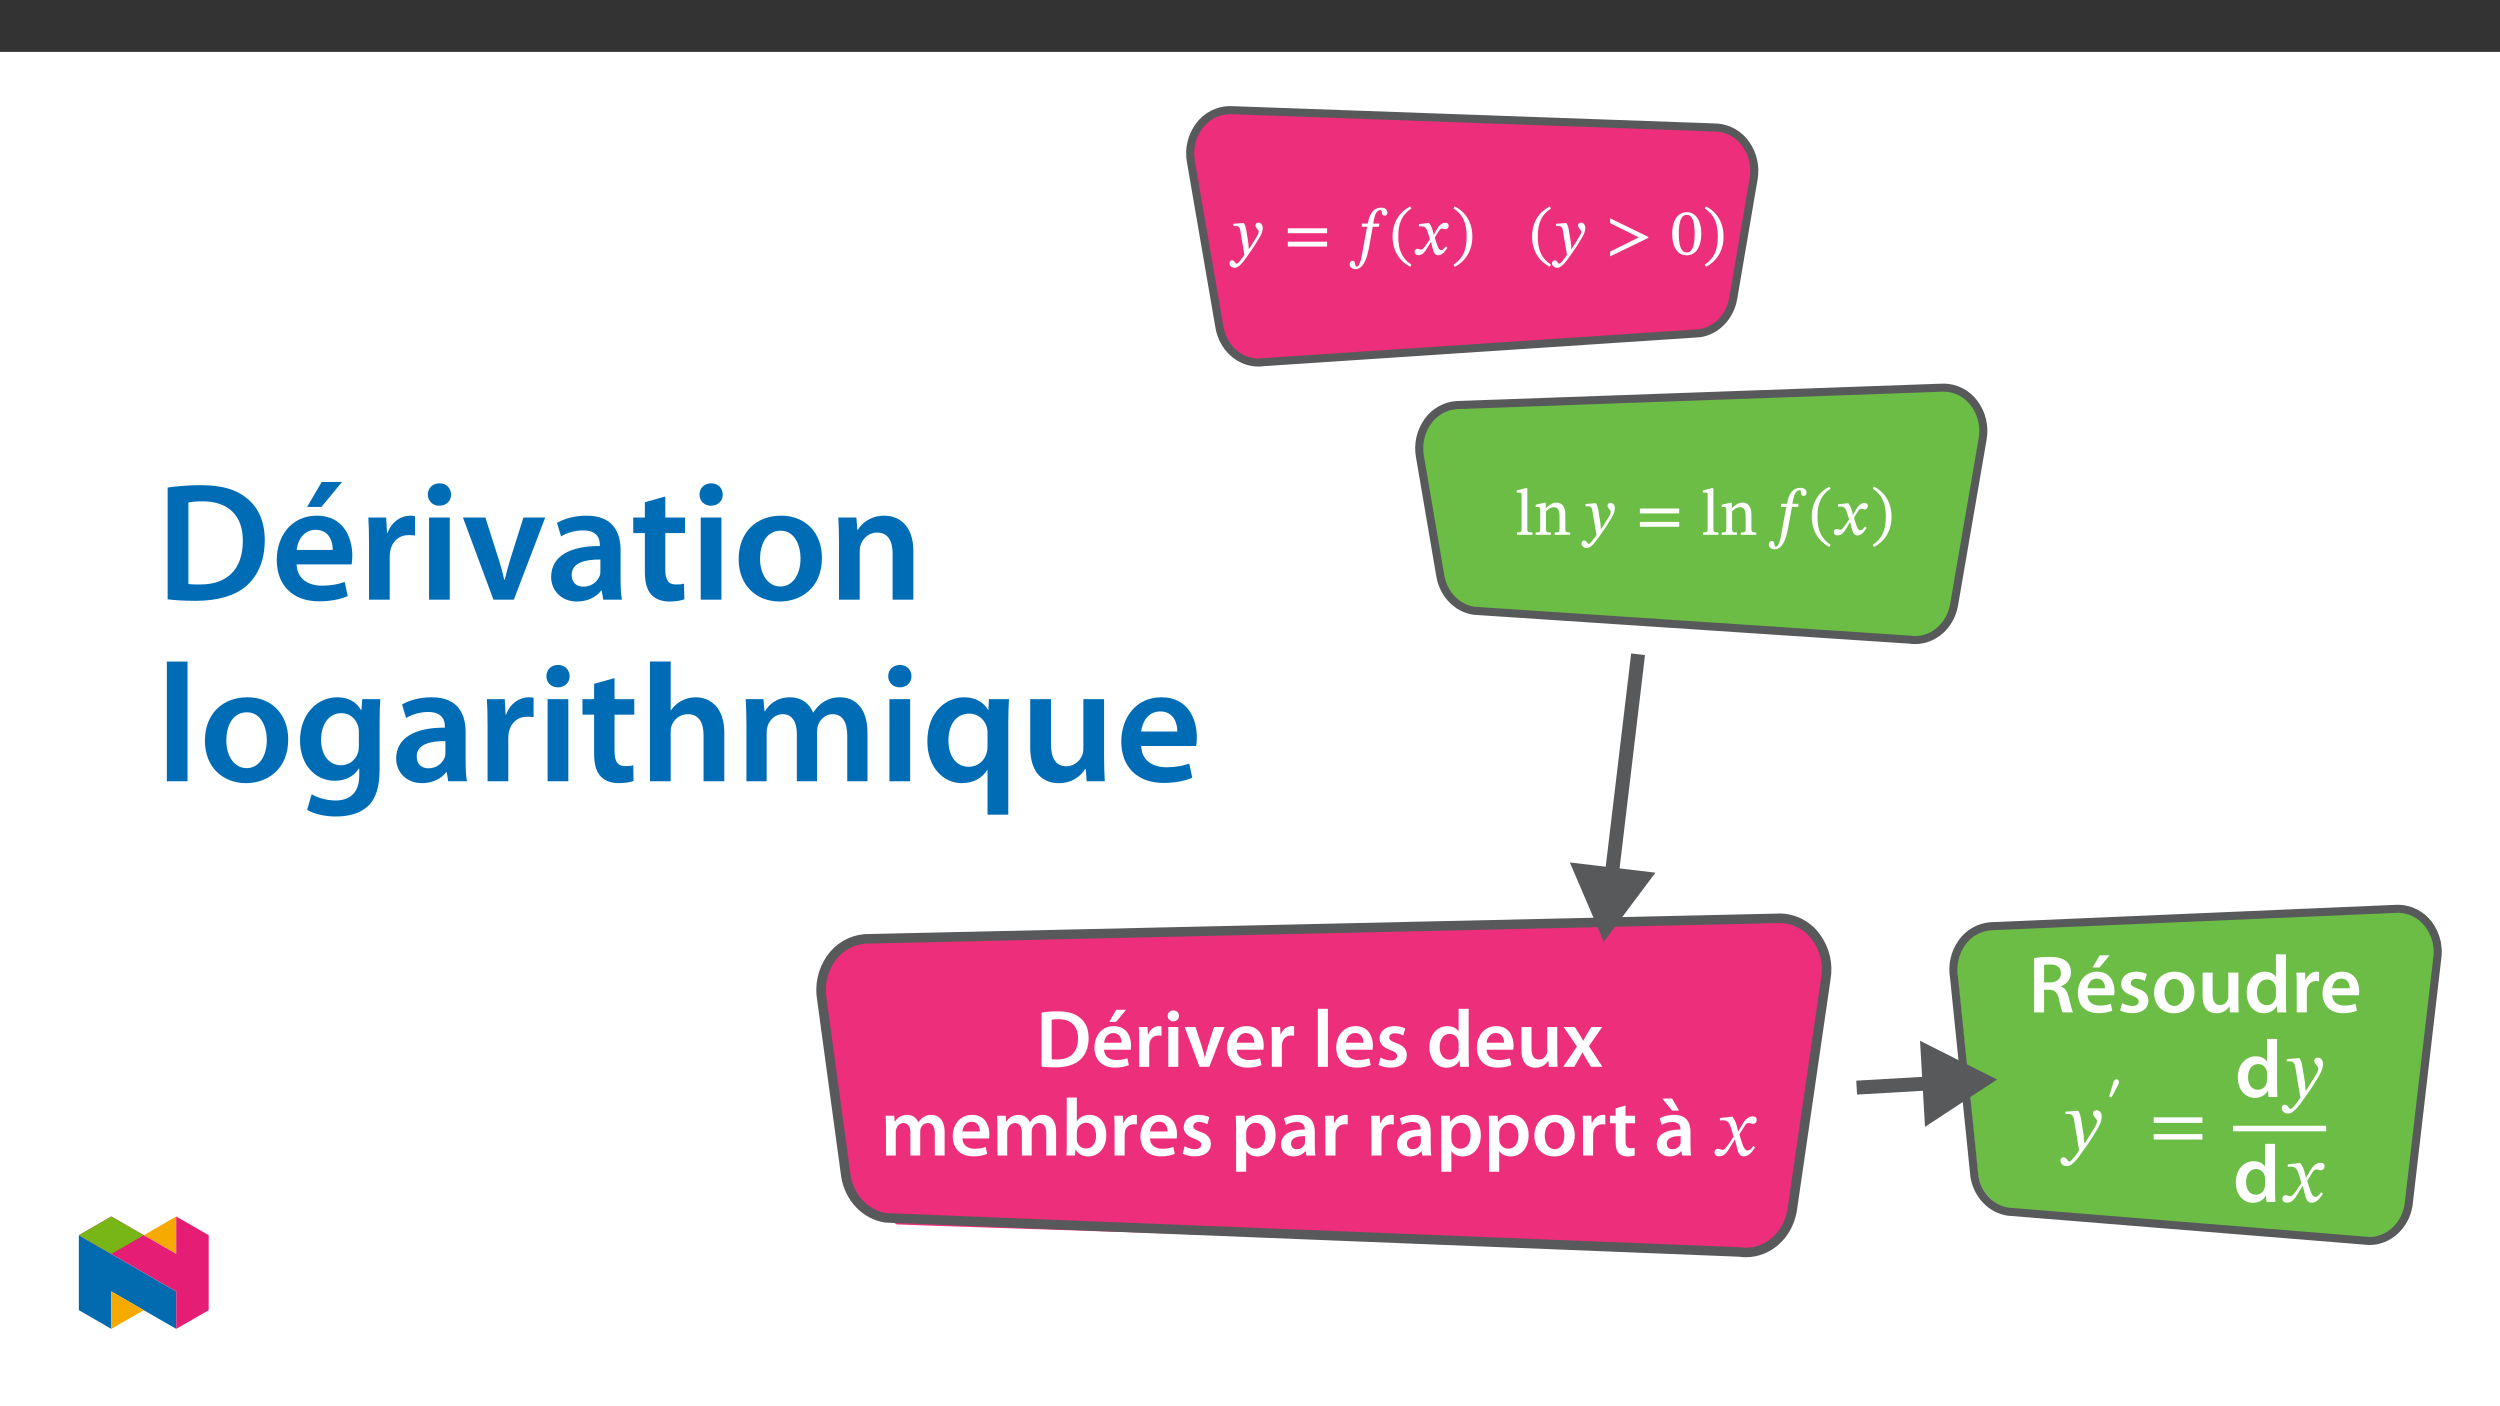 ﻿<?xml version="1.0" encoding="utf-8"?>
<svg xmlns="http://www.w3.org/2000/svg" xmlns:xlink="http://www.w3.org/1999/xlink" viewBox="0 0 960 540" version="1.1">
  <rect x="0" y="0" width="960" height="540" fill="#333333" stroke="none"/>
  <defs>
    <g>
      <symbol overflow="visible" id="glyph0-0">
        <path style="stroke:none;" d="M 8.078 -4.344 L 8.078 -4.75 C 8.078 -7.484 12.125 -9.438 12.125 -13.125 C 12.125 -15.75 9.891 -16.969 7.438 -16.969 C 4.891 -16.969 3.094 -15.438 3.094 -13.406 C 3.094 -12.234 3.641 -11.578 4.438 -11.578 C 5.047 -11.578 5.625 -11.984 5.625 -12.75 C 5.625 -13.703 5.094 -13.734 5.094 -14.562 C 5.094 -15.344 5.719 -15.844 7.203 -15.844 C 8.812 -15.844 9.75 -15.047 9.75 -13.062 C 9.75 -9.188 6.953 -8.266 6.953 -5 L 6.953 -4.266 L 8.078 -4.266 Z M 9.047 -1.281 C 9.047 -2.062 8.469 -2.859 7.578 -2.859 C 6.656 -2.859 6.031 -2.078 6.031 -1.281 C 6.031 -0.453 6.578 0.203 7.562 0.203 C 8.469 0.203 9.047 -0.484 9.047 -1.281 Z M 14.984 4.172 L 14.984 -19.891 L 0.172 -19.891 L 0.172 4.25 L 14.984 4.25 Z M 13.641 2.734 L 1.578 2.734 L 1.578 -18.438 L 13.562 -18.438 L 13.562 2.734 Z M 13.641 2.734 " />
      </symbol>
      <symbol overflow="visible" id="glyph0-1">
        <path style="stroke:none;" d="M 6.359 -8.234 C 6.047 -10.25 5.844 -11.125 5.266 -12.109 L 4.891 -12.109 L 1.25 -11.828 L 1.25 -11 L 1.359 -10.953 C 1.359 -10.953 1.859 -10.969 2.203 -10.969 C 3.734 -10.969 3.797 -9.812 3.969 -8.688 L 5.453 0.094 C 4.766 1.156 3.016 3.516 2.531 3.516 C 1.984 3.516 1.703 2.188 0.75 2.188 C 0.172 2.188 -0.297 2.609 -0.297 3.359 C -0.297 4.297 0.656 5.078 1.703 5.078 C 3.609 5.078 5.406 2.203 7.281 -0.406 C 8.594 -2.203 10.016 -4.375 11.375 -6.75 C 12.172 -8.109 12.5 -9.297 12.5 -10.266 C 12.5 -11.344 11.797 -12.281 10.875 -12.281 C 10.141 -12.281 9.688 -11.719 9.688 -11.203 C 9.688 -10.25 10.922 -9.547 10.922 -8.891 C 10.922 -8.281 10.719 -7.766 10.125 -6.781 L 7.25 -2.156 L 7.156 -2.156 L 6.953 -4.562 Z M 6.359 -8.234 " />
      </symbol>
      <symbol overflow="visible" id="glyph0-2">
        <path style="stroke:none;" d="M 16.578 -8.281 L 16.578 -10.094 L 1.484 -10.094 L 1.484 -8.203 L 16.578 -8.203 Z M 16.578 -3.156 L 16.578 -4.953 L 1.484 -4.953 L 1.484 -3.094 L 16.578 -3.094 Z M 16.578 -3.156 " />
      </symbol>
      <symbol overflow="visible" id="glyph0-3">
        <path style="stroke:none;" d="M 4.922 -11.797 L 4.797 -10.703 L 6.875 -10.703 L 5.172 -1.406 C 4.922 -0.078 4.312 4.594 2.891 4.594 C 1.938 4.594 2.781 2.359 1.281 2.359 C 0.625 2.359 0.172 3.016 0.172 3.719 C 0.172 4.594 0.875 5.578 2.453 5.578 C 5.906 5.578 7.109 -0.125 7.531 -2.281 L 9.062 -10.703 L 11.406 -10.703 L 11.594 -11.906 L 9.219 -11.906 L 9.547 -13.578 C 9.969 -15.719 10.703 -17.125 12.047 -17.125 C 12.547 -17.125 12.453 -16.516 12.531 -15.938 C 12.609 -15.422 12.938 -14.922 13.531 -14.922 C 14.156 -14.922 14.688 -15.359 14.688 -16.125 C 14.688 -17.203 13.812 -18.031 12.375 -18.031 C 10.125 -18.031 9.047 -16.844 8.359 -15.672 C 7.766 -14.641 7.406 -13.203 7.109 -11.906 L 4.953 -11.906 Z M 4.922 -11.797 " />
      </symbol>
      <symbol overflow="visible" id="glyph0-4">
        <path style="stroke:none;" d="M 1 -6.953 C 1 -1.438 3.672 2.562 7.766 4.703 L 8.234 3.859 C 4.516 1.406 3.188 -1.906 3.188 -6.953 C 3.188 -11.953 4.516 -15.266 8.234 -17.734 L 7.766 -18.5 C 3.672 -16.422 1 -12.422 1 -6.953 Z M 1 -6.953 " />
      </symbol>
      <symbol overflow="visible" id="glyph0-5">
        <path style="stroke:none;" d="M 7.906 -7.656 L 7.859 -7.656 L 7.578 -8.844 C 7.234 -10.188 6.734 -11.375 6.094 -12.109 L 5.719 -12.109 L 2.156 -11.703 L 2.156 -10.844 L 2.266 -10.797 C 2.266 -10.797 2.609 -10.844 3.016 -10.844 C 4.672 -10.875 5.016 -10.266 5.703 -8.156 L 6.406 -5.906 L 4.625 -3.312 C 3.641 -1.906 3.234 -1.906 3.141 -1.906 C 2.719 -1.906 2.109 -2.234 1.562 -2.234 C 0.953 -2.234 0.5 -1.578 0.5 -1.078 C 0.5 -0.453 0.953 0.219 2.031 0.219 C 3.547 0.219 4.391 -0.984 5.203 -2.281 L 6.781 -4.875 L 6.828 -4.875 L 7.438 -2.406 C 7.781 -0.781 8.406 0.25 9.562 0.25 C 11.281 0.25 12.359 -1.484 13.125 -2.656 L 12.5 -3.141 C 11.797 -2.203 11.375 -1.734 10.719 -1.734 C 9.938 -1.734 9.484 -2.562 8.781 -4.875 L 8.266 -6.547 L 9.766 -8.969 C 10.188 -9.672 10.516 -10 11.094 -10 C 11.422 -10 12 -9.75 12.406 -9.75 C 13.078 -9.75 13.609 -10.391 13.609 -11 C 13.609 -11.703 13.25 -12.203 12.297 -12.203 C 10.828 -12.203 9.766 -10.953 9.094 -9.75 L 7.891 -7.656 Z M 7.906 -7.656 " />
      </symbol>
      <symbol overflow="visible" id="glyph0-6">
        <path style="stroke:none;" d="M 7.906 -6.953 C 7.906 -12.422 5.25 -16.422 1.156 -18.5 L 0.672 -17.734 C 4.391 -15.266 5.719 -11.953 5.719 -6.953 C 5.719 -1.906 4.391 1.406 0.672 3.859 L 1.156 4.703 C 5.25 2.562 7.906 -1.438 7.906 -6.953 Z M 7.906 -6.953 " />
      </symbol>
      <symbol overflow="visible" id="glyph0-7">
        <path style="stroke:none;" d="M 16.016 -6.484 L 16.016 -6.797 L 1.359 -13.938 L 1.359 -12.078 L 12.531 -6.531 L 12.531 -6.703 L 1.359 -1.156 L 1.359 0.672 L 16.016 -6.422 Z M 16.016 -6.484 " />
      </symbol>
      <symbol overflow="visible" id="glyph0-8">
        <path style="stroke:none;" d="M 11.797 -8.031 C 11.797 -13.203 9.484 -16.297 6.25 -16.297 C 2.609 -16.297 0.609 -12.875 0.609 -8.109 C 0.609 -3.672 2.156 0.281 6.203 0.281 C 10.141 0.281 11.797 -3.734 11.797 -8.031 Z M 9.234 -7.891 C 9.234 -3.062 8.188 -0.797 6.203 -0.797 C 4.188 -0.797 3.141 -3.109 3.141 -7.984 C 3.141 -12.953 4.188 -15.266 6.172 -15.266 C 8.234 -15.266 9.234 -12.984 9.234 -7.891 Z M 9.234 -7.891 " />
      </symbol>
      <symbol overflow="visible" id="glyph1-0">
        <path style="stroke:none;" d="M 8.078 -4.344 L 8.078 -4.75 C 8.078 -7.484 12.125 -9.438 12.125 -13.125 C 12.125 -15.75 9.891 -16.969 7.438 -16.969 C 4.891 -16.969 3.094 -15.438 3.094 -13.406 C 3.094 -12.234 3.641 -11.578 4.438 -11.578 C 5.047 -11.578 5.625 -11.984 5.625 -12.75 C 5.625 -13.703 5.094 -13.734 5.094 -14.562 C 5.094 -15.344 5.719 -15.844 7.203 -15.844 C 8.812 -15.844 9.75 -15.047 9.75 -13.062 C 9.75 -9.188 6.953 -8.266 6.953 -5 L 6.953 -4.266 L 8.078 -4.266 Z M 9.047 -1.281 C 9.047 -2.062 8.469 -2.859 7.578 -2.859 C 6.656 -2.859 6.031 -2.078 6.031 -1.281 C 6.031 -0.453 6.578 0.203 7.562 0.203 C 8.469 0.203 9.047 -0.484 9.047 -1.281 Z M 14.984 4.172 L 14.984 -19.891 L 0.172 -19.891 L 0.172 4.25 L 14.984 4.25 Z M 13.641 2.734 L 1.578 2.734 L 1.578 -18.438 L 13.562 -18.438 L 13.562 2.734 Z M 13.641 2.734 " />
      </symbol>
      <symbol overflow="visible" id="glyph1-1">
        <path style="stroke:none;" d="M 6.531 -0.906 C 4.719 -0.906 4.641 -1.156 4.641 -2.609 L 4.641 -17.906 L 3.969 -17.906 L 0.578 -17.031 L 0.578 -16.25 L 0.672 -16.203 C 0.672 -16.203 1.031 -16.219 1.453 -16.219 C 2.078 -16.219 2.438 -16.25 2.438 -15.219 L 2.438 -2.609 C 2.438 -1.203 2.406 -0.906 0.672 -0.906 L 0.672 0 L 6.578 0 L 6.578 -0.906 Z M 6.531 -0.906 " />
      </symbol>
      <symbol overflow="visible" id="glyph1-2">
        <path style="stroke:none;" d="M 12.125 -7.781 C 12.125 -10.672 11 -12.359 8.719 -12.359 C 7.125 -12.359 5.969 -11.422 4.641 -10.25 L 4.625 -10.25 L 4.641 -12.281 L 4.016 -12.281 L 0.75 -11.547 L 0.75 -10.719 L 0.859 -10.672 C 0.859 -10.672 1.078 -10.703 1.5 -10.703 C 2.188 -10.703 2.484 -10.578 2.484 -9.672 L 2.484 -2.609 C 2.484 -1.203 2.484 -0.875 0.734 -0.875 L 0.734 0 L 6.609 0 L 6.609 -0.875 C 4.75 -0.875 4.703 -1.203 4.703 -2.609 L 4.703 -9.016 C 5.422 -9.688 6.328 -10.578 7.688 -10.578 C 8.812 -10.578 9.922 -10.172 9.922 -7.156 L 9.922 -2.609 C 9.922 -1.203 9.922 -0.875 8.062 -0.875 L 8.062 0 L 13.984 0 L 13.984 -0.875 C 12.25 -0.875 12.125 -1.203 12.125 -2.609 Z M 12.125 -7.781 " />
      </symbol>
      <symbol overflow="visible" id="glyph2-0">
        <path style="stroke:none;" d="M 0 0 L 15.688 0 L 15.688 -21.969 L 0 -21.969 Z M 7.844 -12.391 L 2.516 -20.391 L 13.172 -20.391 Z M 8.781 -10.984 L 14.125 -18.984 L 14.125 -2.984 Z M 2.516 -1.562 L 7.844 -9.562 L 13.172 -1.562 Z M 1.562 -18.984 L 6.906 -10.984 L 1.562 -2.984 Z M 1.562 -18.984 " />
      </symbol>
      <symbol overflow="visible" id="glyph2-1">
        <path style="stroke:none;" d="M 2.234 -0.062 C 3.516 0.094 5.203 0.219 7.438 0.219 C 11.547 0.219 14.906 -0.75 17 -2.672 C 19.016 -4.484 20.297 -7.281 20.297 -11.078 C 20.297 -14.656 19.047 -17.188 16.969 -18.859 C 15.031 -20.484 12.328 -21.297 8.375 -21.297 C 6.094 -21.297 3.953 -21.109 2.234 -20.859 Z M 6.094 -18.078 C 6.656 -18.203 7.5 -18.297 8.719 -18.297 C 13.547 -18.297 16.25 -15.594 16.219 -10.953 C 16.219 -5.578 13.234 -2.797 8.219 -2.828 C 7.438 -2.828 6.625 -2.828 6.094 -2.922 Z M 6.094 -18.078 " />
      </symbol>
      <symbol overflow="visible" id="glyph2-2">
        <path style="stroke:none;" d="M 15.031 -6.562 C 15.094 -6.906 15.156 -7.469 15.156 -8.188 C 15.156 -11.547 13.516 -15.625 8.562 -15.625 C 3.672 -15.625 1.094 -11.641 1.094 -7.406 C 1.094 -2.734 4.016 0.312 8.969 0.312 C 11.172 0.312 12.984 -0.094 14.312 -0.656 L 13.75 -3.297 C 12.547 -2.891 11.297 -2.609 9.5 -2.609 C 7.031 -2.609 4.891 -3.797 4.797 -6.562 Z M 4.797 -9.25 C 4.953 -10.828 5.969 -12.984 8.344 -12.984 C 10.922 -12.984 11.547 -10.672 11.516 -9.25 Z M 9.469 -21.906 L 6.75 -17.25 L 9.406 -17.25 L 13.234 -21.906 Z M 9.469 -21.906 " />
      </symbol>
      <symbol overflow="visible" id="glyph2-3">
        <path style="stroke:none;" d="M 2.078 0 L 5.938 0 L 5.938 -7.938 C 5.938 -8.344 5.969 -8.75 6.031 -9.094 C 6.375 -10.859 7.656 -12.016 9.469 -12.016 C 9.953 -12.016 10.297 -11.984 10.641 -11.922 L 10.641 -15.531 C 10.328 -15.594 10.109 -15.625 9.719 -15.625 C 8.062 -15.625 6.281 -14.531 5.516 -12.391 L 5.422 -12.391 L 5.266 -15.281 L 1.938 -15.281 C 2.047 -13.938 2.078 -12.422 2.078 -10.359 Z M 2.078 0 " />
      </symbol>
      <symbol overflow="visible" id="glyph2-4">
        <path style="stroke:none;" d="M 5.938 0 L 5.938 -15.281 L 2.078 -15.281 L 2.078 0 Z M 4.016 -21.656 C 2.734 -21.656 1.844 -20.734 1.844 -19.547 C 1.844 -18.422 2.703 -17.469 3.984 -17.469 C 5.328 -17.469 6.188 -18.422 6.188 -19.547 C 6.156 -20.734 5.328 -21.656 4.016 -21.656 Z M 4.016 -21.656 " />
      </symbol>
      <symbol overflow="visible" id="glyph2-5">
        <path style="stroke:none;" d="M 0.344 -15.281 L 6.031 0 L 9.828 0 L 15.656 -15.281 L 11.609 -15.281 L 9.156 -7.531 C 8.75 -6.156 8.406 -4.953 8.125 -3.703 L 8.031 -3.703 C 7.75 -4.953 7.438 -6.188 7 -7.531 L 4.516 -15.281 Z M 0.344 -15.281 " />
      </symbol>
      <symbol overflow="visible" id="glyph2-6">
        <path style="stroke:none;" d="M 15.031 -6.562 C 15.094 -6.906 15.156 -7.469 15.156 -8.188 C 15.156 -11.547 13.516 -15.625 8.562 -15.625 C 3.672 -15.625 1.094 -11.641 1.094 -7.406 C 1.094 -2.734 4.016 0.312 8.969 0.312 C 11.172 0.312 12.984 -0.094 14.312 -0.656 L 13.75 -3.297 C 12.547 -2.891 11.297 -2.609 9.5 -2.609 C 7.031 -2.609 4.891 -3.797 4.797 -6.562 Z M 4.797 -9.25 C 4.953 -10.828 5.969 -12.984 8.344 -12.984 C 10.922 -12.984 11.547 -10.672 11.516 -9.25 Z M 4.797 -9.25 " />
      </symbol>
      <symbol overflow="visible" id="glyph2-7">
        <path style="stroke:none;" d="M 2.078 0 L 5.938 0 L 5.938 -22.281 L 2.078 -22.281 Z M 2.078 0 " />
      </symbol>
      <symbol overflow="visible" id="glyph2-8">
        <path style="stroke:none;" d="M 1.125 -0.75 C 2.266 -0.125 3.922 0.312 5.766 0.312 C 9.828 0.312 11.984 -1.688 11.984 -4.484 C 11.953 -6.75 10.703 -8.156 7.906 -9.125 C 5.969 -9.859 5.234 -10.297 5.234 -11.266 C 5.234 -12.203 6 -12.891 7.375 -12.891 C 8.719 -12.891 9.984 -12.391 10.609 -12.016 L 11.391 -14.719 C 10.484 -15.219 9 -15.625 7.312 -15.625 C 3.766 -15.625 1.531 -13.547 1.531 -10.859 C 1.531 -9.031 2.766 -7.406 5.734 -6.406 C 7.625 -5.703 8.25 -5.203 8.25 -4.172 C 8.25 -3.172 7.5 -2.453 5.797 -2.453 C 4.422 -2.453 2.766 -3.047 1.906 -3.578 Z M 1.125 -0.75 " />
      </symbol>
      <symbol overflow="visible" id="glyph2-9">
        <path style="stroke:none;" d="M 12.297 -22.281 L 12.297 -13.641 L 12.234 -13.641 C 11.547 -14.781 10.047 -15.625 7.938 -15.625 C 4.266 -15.625 1.062 -12.578 1.094 -7.469 C 1.094 -2.766 3.984 0.344 7.656 0.344 C 9.859 0.344 11.703 -0.719 12.609 -2.422 L 12.672 -2.422 L 12.859 0 L 16.281 0 C 16.219 -1.031 16.156 -2.734 16.156 -4.297 L 16.156 -22.281 Z M 12.297 -6.625 C 12.297 -6.219 12.266 -5.828 12.172 -5.484 C 11.797 -3.828 10.422 -2.766 8.844 -2.766 C 6.406 -2.766 5.016 -4.797 5.016 -7.625 C 5.016 -10.453 6.406 -12.641 8.875 -12.641 C 10.641 -12.641 11.859 -11.422 12.203 -9.953 C 12.266 -9.625 12.297 -9.219 12.297 -8.906 Z M 12.297 -6.625 " />
      </symbol>
      <symbol overflow="visible" id="glyph2-10">
        <path style="stroke:none;" d="M 15.75 -15.281 L 11.891 -15.281 L 11.891 -6.062 C 11.891 -5.609 11.828 -5.172 11.672 -4.859 C 11.297 -3.859 10.297 -2.797 8.719 -2.797 C 6.688 -2.797 5.859 -4.422 5.859 -6.969 L 5.859 -15.281 L 2.016 -15.281 L 2.016 -6.312 C 2.016 -1.312 4.547 0.344 7.312 0.344 C 10.078 0.344 11.578 -1.219 12.234 -2.297 L 12.328 -2.297 L 12.516 0 L 15.875 0 C 15.812 -1.25 15.75 -2.766 15.75 -4.578 Z M 15.75 -15.281 " />
      </symbol>
      <symbol overflow="visible" id="glyph2-11">
        <path style="stroke:none;" d="M 0.344 -15.281 L 5.453 -7.781 L 0.156 0 L 4.422 0 L 6.188 -3.047 C 6.656 -3.891 7.125 -4.641 7.562 -5.516 L 7.625 -5.516 C 8.062 -4.672 8.5 -3.859 9 -3.047 L 10.859 0 L 15.25 0 L 10.047 -7.938 L 15.156 -15.281 L 10.953 -15.281 L 9.25 -12.453 C 8.781 -11.672 8.344 -10.891 7.906 -10.047 L 7.844 -10.047 C 7.406 -10.828 6.969 -11.578 6.469 -12.391 L 4.641 -15.281 Z M 0.344 -15.281 " />
      </symbol>
      <symbol overflow="visible" id="glyph2-12">
        <path style="stroke:none;" d="M 2.078 0 L 5.828 0 L 5.828 -9.031 C 5.828 -9.469 5.906 -9.922 6.031 -10.328 C 6.406 -11.359 7.375 -12.484 8.812 -12.484 C 10.609 -12.484 11.453 -10.984 11.453 -8.844 L 11.453 0 L 15.219 0 L 15.219 -9.156 C 15.219 -9.594 15.281 -10.109 15.406 -10.453 C 15.812 -11.547 16.781 -12.484 18.109 -12.484 C 19.953 -12.484 20.828 -10.984 20.828 -8.438 L 20.828 0 L 24.594 0 L 24.594 -9 C 24.594 -13.906 22.031 -15.625 19.516 -15.625 C 18.234 -15.625 17.25 -15.312 16.375 -14.719 C 15.688 -14.281 15.062 -13.641 14.531 -12.797 L 14.469 -12.797 C 13.812 -14.5 12.234 -15.625 10.234 -15.625 C 7.625 -15.625 6.25 -14.219 5.516 -13.016 L 5.422 -13.016 L 5.234 -15.281 L 1.938 -15.281 C 2.016 -13.969 2.078 -12.484 2.078 -10.734 Z M 2.078 0 " />
      </symbol>
      <symbol overflow="visible" id="glyph2-13">
        <path style="stroke:none;" d="M 2.078 -4.297 C 2.078 -2.734 2.016 -1.031 1.938 0 L 5.234 0 L 5.422 -2.297 L 5.484 -2.297 C 6.594 -0.406 8.344 0.344 10.328 0.344 C 13.781 0.344 17.25 -2.391 17.25 -7.875 C 17.281 -12.516 14.625 -15.625 10.891 -15.625 C 8.594 -15.625 6.938 -14.656 6 -13.172 L 5.938 -13.172 L 5.938 -22.281 L 2.078 -22.281 Z M 5.938 -8.781 C 5.938 -9.156 6 -9.5 6.062 -9.781 C 6.469 -11.484 7.906 -12.609 9.469 -12.609 C 12.047 -12.609 13.328 -10.422 13.328 -7.719 C 13.328 -4.609 11.859 -2.703 9.438 -2.703 C 7.781 -2.703 6.438 -3.828 6.031 -5.391 C 5.969 -5.672 5.938 -6 5.938 -6.312 Z M 5.938 -8.781 " />
      </symbol>
      <symbol overflow="visible" id="glyph2-14">
        <path style="stroke:none;" d="M 2.078 6.219 L 5.938 6.219 L 5.938 -1.688 L 6 -1.688 C 6.781 -0.469 8.375 0.344 10.297 0.344 C 13.781 0.344 17.25 -2.328 17.25 -7.844 C 17.25 -12.609 14.344 -15.625 10.828 -15.625 C 8.5 -15.625 6.719 -14.656 5.578 -12.922 L 5.516 -12.922 L 5.328 -15.281 L 1.938 -15.281 C 2.016 -13.844 2.078 -12.203 2.078 -10.203 Z M 5.938 -8.75 C 5.938 -9.062 6 -9.406 6.062 -9.719 C 6.469 -11.422 7.938 -12.578 9.531 -12.578 C 12.016 -12.578 13.328 -10.391 13.328 -7.688 C 13.328 -4.672 11.891 -2.641 9.438 -2.641 C 7.781 -2.641 6.438 -3.766 6.031 -5.328 C 5.969 -5.672 5.938 -6.031 5.938 -6.406 Z M 5.938 -8.75 " />
      </symbol>
      <symbol overflow="visible" id="glyph2-15">
        <path style="stroke:none;" d="M 13.938 -9.156 C 13.938 -12.516 12.516 -15.625 7.625 -15.625 C 5.203 -15.625 3.234 -14.969 2.109 -14.281 L 2.859 -11.766 C 3.891 -12.422 5.453 -12.891 6.969 -12.891 C 9.656 -12.891 10.078 -11.234 10.078 -10.234 L 10.078 -9.984 C 4.422 -10.016 1 -8.031 1 -4.203 C 1 -1.875 2.734 0.344 5.797 0.344 C 7.812 0.344 9.406 -0.5 10.328 -1.688 L 10.422 -1.688 L 10.703 0 L 14.188 0 C 14 -0.938 13.938 -2.297 13.938 -3.672 Z M 10.172 -5.359 C 10.172 -5.078 10.172 -4.797 10.078 -4.516 C 9.688 -3.422 8.594 -2.422 7.031 -2.422 C 5.797 -2.422 4.828 -3.109 4.828 -4.609 C 4.828 -6.938 7.438 -7.5 10.172 -7.469 Z M 10.172 -5.359 " />
      </symbol>
      <symbol overflow="visible" id="glyph2-16">
        <path style="stroke:none;" d="M 9 -15.625 C 4.391 -15.625 1.094 -12.547 1.094 -7.531 C 1.094 -2.609 4.453 0.344 8.75 0.344 C 12.641 0.344 16.594 -2.172 16.594 -7.781 C 16.594 -12.422 13.547 -15.625 9 -15.625 Z M 8.906 -12.828 C 11.547 -12.828 12.609 -10.078 12.609 -7.688 C 12.609 -4.578 11.078 -2.453 8.875 -2.453 C 6.562 -2.453 5.078 -4.672 5.078 -7.625 C 5.078 -10.172 6.188 -12.828 8.906 -12.828 Z M 8.906 -12.828 " />
      </symbol>
      <symbol overflow="visible" id="glyph2-17">
        <path style="stroke:none;" d="M 2.703 -18.141 L 2.703 -15.281 L 0.531 -15.281 L 0.531 -12.391 L 2.703 -12.391 L 2.703 -5.203 C 2.703 -3.203 3.078 -1.781 3.922 -0.906 C 4.641 -0.125 5.797 0.344 7.25 0.344 C 8.438 0.344 9.469 0.156 10.047 -0.062 L 9.984 -2.984 C 9.531 -2.859 9.156 -2.828 8.469 -2.828 C 7 -2.828 6.5 -3.766 6.5 -5.641 L 6.5 -12.391 L 10.172 -12.391 L 10.172 -15.281 L 6.5 -15.281 L 6.5 -19.203 Z M 2.703 -18.141 " />
      </symbol>
      <symbol overflow="visible" id="glyph2-18">
        <path style="stroke:none;" d="M 13.938 -9.156 C 13.938 -12.516 12.516 -15.625 7.625 -15.625 C 5.203 -15.625 3.234 -14.969 2.109 -14.281 L 2.859 -11.766 C 3.891 -12.422 5.453 -12.891 6.969 -12.891 C 9.656 -12.891 10.078 -11.234 10.078 -10.234 L 10.078 -9.984 C 4.422 -10.016 1 -8.031 1 -4.203 C 1 -1.875 2.734 0.344 5.797 0.344 C 7.812 0.344 9.406 -0.5 10.328 -1.688 L 10.422 -1.688 L 10.703 0 L 14.188 0 C 14 -0.938 13.938 -2.297 13.938 -3.672 Z M 10.172 -5.359 C 10.172 -5.078 10.172 -4.797 10.078 -4.516 C 9.688 -3.422 8.594 -2.422 7.031 -2.422 C 5.797 -2.422 4.828 -3.109 4.828 -4.609 C 4.828 -6.938 7.438 -7.5 10.172 -7.469 Z M 3.078 -21.906 L 6.906 -17.25 L 9.562 -17.25 L 6.844 -21.906 Z M 3.078 -21.906 " />
      </symbol>
      <symbol overflow="visible" id="glyph2-19">
        <path style="stroke:none;" d="M 2.234 0 L 6.062 0 L 6.062 -8.688 L 8 -8.688 C 10.203 -8.625 11.172 -7.75 11.797 -4.984 C 12.359 -2.359 12.891 -0.625 13.203 0 L 17.156 0 C 16.75 -0.812 16.188 -3.266 15.5 -5.906 C 15 -7.938 14.094 -9.406 12.547 -9.984 L 12.547 -10.078 C 14.562 -10.766 16.406 -12.609 16.406 -15.344 C 16.406 -17.156 15.75 -18.641 14.594 -19.609 C 13.141 -20.797 11.109 -21.297 8.062 -21.297 C 5.828 -21.297 3.703 -21.109 2.234 -20.828 Z M 6.062 -18.203 C 6.438 -18.297 7.219 -18.391 8.438 -18.391 C 10.953 -18.391 12.547 -17.281 12.547 -15 C 12.547 -12.891 10.953 -11.516 8.344 -11.516 L 6.062 -11.516 Z M 6.062 -18.203 " />
      </symbol>
      <symbol overflow="visible" id="glyph3-0">
        <path style="stroke:none;" d="M 10.047 -5.328 L 10.047 -5.828 C 10.047 -9.25 15.094 -11.703 15.094 -16.312 C 15.094 -19.578 12.359 -20.984 9.281 -20.984 C 6.125 -20.984 3.953 -19.203 3.953 -16.656 C 3.953 -15.188 4.547 -14.469 5.547 -14.469 C 6.312 -14.469 6.969 -14.875 6.969 -15.844 C 6.969 -17.031 6.312 -17.062 6.312 -18.109 C 6.312 -19.078 7.156 -19.797 9 -19.797 C 11.016 -19.797 12.266 -18.703 12.266 -16.219 C 12.266 -11.391 8.781 -10.234 8.781 -6.156 L 8.781 -5.328 Z M 11.234 -1.5 C 11.234 -2.484 10.578 -3.359 9.469 -3.359 C 8.312 -3.359 7.625 -2.516 7.625 -1.5 C 7.625 -0.469 8.219 0.25 9.438 0.25 C 10.578 0.25 11.234 -0.5 11.234 -1.5 Z M 18.672 5.297 L 18.672 -24.625 L 0.312 -24.625 L 0.312 5.297 Z M 17.031 3.641 L 1.906 3.641 L 1.906 -23.031 L 17.031 -23.031 Z M 17.031 3.641 " />
      </symbol>
      <symbol overflow="visible" id="glyph3-1">
        <path style="stroke:none;" d="M 9.891 -9.344 L 9.75 -9.344 L 9.406 -10.953 C 8.969 -12.641 8.375 -14.031 7.594 -14.906 L 7.156 -14.906 L 2.797 -14.406 L 2.797 -13.453 C 2.797 -13.453 3.266 -13.547 3.766 -13.547 C 5.828 -13.578 6.375 -12.734 7.219 -10.109 L 8.062 -7.25 L 5.828 -3.953 C 4.609 -2.203 4.047 -2.172 3.922 -2.172 C 3.391 -2.172 2.641 -2.578 1.938 -2.578 C 1.188 -2.578 0.719 -1.875 0.719 -1.25 C 0.719 -0.469 1.188 0.281 2.547 0.281 C 4.422 0.281 5.453 -1.188 6.469 -2.828 L 8.438 -6.094 L 8.594 -6.094 L 9.375 -2.922 C 9.828 -0.875 10.516 0.312 11.953 0.312 C 14.094 0.312 15.406 -1.812 16.312 -3.203 L 15.656 -3.703 C 14.812 -2.578 14.219 -1.938 13.391 -1.938 C 12.422 -1.938 11.797 -3.109 10.922 -6 L 10.266 -8.125 L 12.172 -11.172 C 12.703 -12.047 13.141 -12.484 13.875 -12.484 C 14.281 -12.484 15 -12.172 15.5 -12.172 C 16.344 -12.172 16.938 -12.891 16.938 -13.641 C 16.938 -14.531 16.562 -15.031 15.375 -15.031 C 13.516 -15.031 12.266 -13.484 11.422 -11.984 Z M 9.891 -9.344 " />
      </symbol>
      <symbol overflow="visible" id="glyph3-2">
        <path style="stroke:none;" d="M 7.875 -10.203 C 7.5 -12.703 7.281 -13.703 6.562 -14.906 L 6.125 -14.906 L 1.656 -14.562 L 1.656 -13.641 C 1.656 -13.641 2.328 -13.703 2.766 -13.703 C 4.672 -13.703 4.828 -12.172 5.047 -10.766 L 6.875 0.281 C 6.031 1.625 3.766 4.609 3.172 4.609 C 2.484 4.609 2.141 2.953 0.938 2.953 C 0.219 2.953 -0.281 3.359 -0.281 4.297 C -0.281 5.453 0.812 6.344 2.141 6.344 C 4.516 6.344 6.719 2.797 9.062 -0.469 C 10.703 -2.734 12.484 -5.422 14.188 -8.406 C 15.188 -10.109 15.562 -11.516 15.562 -12.734 C 15.562 -14.094 14.75 -15.125 13.578 -15.125 C 12.672 -15.125 12.203 -14.562 12.203 -13.906 C 12.203 -12.703 13.75 -11.828 13.75 -11.016 C 13.75 -10.266 13.453 -9.5 12.703 -8.281 L 9.094 -2.484 L 8.875 -2.484 L 8.625 -5.609 Z M 7.875 -10.203 " />
      </symbol>
      <symbol overflow="visible" id="glyph3-3">
        <path style="stroke:none;" d="M 20.641 -10.266 L 20.641 -12.391 L 1.938 -12.391 L 1.938 -10.266 Z M 20.641 -3.859 L 20.641 -5.969 L 1.938 -5.969 L 1.938 -3.859 Z M 20.641 -3.859 " />
      </symbol>
      <symbol overflow="visible" id="glyph4-0">
        <path style="stroke:none;" d="M 7.125 -3.859 L 7.125 -4.219 C 7.125 -6.609 10.656 -8.328 10.656 -11.562 C 10.656 -13.844 8.656 -14.953 6.5 -14.953 C 4.281 -14.953 2.656 -13.578 2.656 -11.797 C 2.656 -10.766 3.188 -10.125 3.891 -10.125 C 4.422 -10.125 4.969 -10.547 4.969 -11.219 C 4.969 -12.062 4.5 -12.078 4.5 -12.812 C 4.5 -13.484 5.016 -13.859 6.312 -13.859 C 7.719 -13.859 8.484 -13.219 8.484 -11.484 C 8.484 -8.109 6.047 -7.297 6.047 -4.438 L 6.047 -3.734 L 7.125 -3.734 Z M 7.953 -1.188 C 7.953 -1.875 7.406 -2.609 6.641 -2.609 C 5.828 -2.609 5.234 -1.891 5.234 -1.188 C 5.234 -0.469 5.75 0.172 6.609 0.172 C 7.406 0.172 7.953 -0.484 7.953 -1.188 Z M 13.156 3.578 L 13.156 -17.516 L 0.109 -17.516 L 0.109 3.719 L 13.156 3.719 Z M 11.922 2.281 L 1.422 2.281 L 1.422 -16.125 L 11.812 -16.125 L 11.812 2.281 Z M 11.922 2.281 " />
      </symbol>
      <symbol overflow="visible" id="glyph4-1">
        <path style="stroke:none;" d="M 1.453 -9.094 L 2.219 -8.75 L 4.797 -13.641 C 4.969 -14.078 5.094 -14.344 5.094 -14.625 C 5.094 -15.141 4.75 -15.703 4.172 -15.703 C 3.406 -15.703 3.047 -14.984 2.875 -14.406 L 1.312 -9.141 Z M 1.453 -9.094 " />
      </symbol>
      <symbol overflow="visible" id="glyph5-0">
        <path style="stroke:none;" d="M 0 0 L 32.375 0 L 32.375 -45.328 L 0 -45.328 Z M 16.188 -25.578 L 5.188 -42.094 L 27.188 -42.094 Z M 18.125 -22.656 L 29.141 -39.172 L 29.141 -6.156 Z M 5.188 -3.234 L 16.188 -19.75 L 27.188 -3.234 Z M 3.234 -39.172 L 14.25 -22.656 L 3.234 -6.156 Z M 3.234 -39.172 " />
      </symbol>
      <symbol overflow="visible" id="glyph5-1">
        <path style="stroke:none;" d="M 4.594 -0.125 C 7.25 0.188 10.75 0.453 15.344 0.453 C 23.828 0.453 30.75 -1.547 35.094 -5.5 C 39.234 -9.266 41.891 -15.016 41.891 -22.859 C 41.891 -30.234 39.297 -35.484 35.031 -38.922 C 31.016 -42.281 25.453 -43.969 17.281 -43.969 C 12.562 -43.969 8.156 -43.578 4.594 -43.062 Z M 12.562 -37.297 C 13.734 -37.562 15.469 -37.75 18 -37.75 C 27.969 -37.75 33.547 -32.188 33.469 -22.594 C 33.469 -11.531 27.328 -5.766 16.969 -5.828 C 15.344 -5.828 13.656 -5.828 12.562 -6.016 Z M 12.562 -37.297 " />
      </symbol>
      <symbol overflow="visible" id="glyph5-2">
        <path style="stroke:none;" d="M 31.016 -13.531 C 31.141 -14.25 31.281 -15.406 31.281 -16.906 C 31.281 -23.828 27.906 -32.25 17.672 -32.25 C 7.578 -32.25 2.266 -24.016 2.266 -15.281 C 2.266 -5.641 8.281 0.641 18.516 0.641 C 23.047 0.641 26.812 -0.188 29.531 -1.359 L 28.359 -6.797 C 25.906 -5.953 23.312 -5.375 19.625 -5.375 C 14.5 -5.375 10.094 -7.828 9.906 -13.531 Z M 9.906 -19.094 C 10.234 -22.344 12.297 -26.812 17.219 -26.812 C 22.531 -26.812 23.828 -22.016 23.766 -19.094 Z M 19.547 -45.203 L 13.922 -35.609 L 19.422 -35.609 L 27.328 -45.203 Z M 19.547 -45.203 " />
      </symbol>
      <symbol overflow="visible" id="glyph5-3">
        <path style="stroke:none;" d="M 4.281 0 L 12.234 0 L 12.234 -16.375 C 12.234 -17.219 12.297 -18.062 12.438 -18.781 C 13.141 -22.406 15.797 -24.797 19.547 -24.797 C 20.531 -24.797 21.234 -24.734 21.953 -24.609 L 21.953 -32.047 C 21.297 -32.188 20.844 -32.25 20.078 -32.25 C 16.641 -32.25 12.953 -29.984 11.391 -25.578 L 11.203 -25.578 L 10.875 -31.531 L 4.016 -31.531 C 4.203 -28.75 4.281 -25.641 4.281 -21.375 Z M 4.281 0 " />
      </symbol>
      <symbol overflow="visible" id="glyph5-4">
        <path style="stroke:none;" d="M 12.234 0 L 12.234 -31.531 L 4.281 -31.531 L 4.281 0 Z M 8.281 -44.672 C 5.641 -44.672 3.812 -42.797 3.812 -40.344 C 3.812 -38.016 5.562 -36.062 8.219 -36.062 C 11 -36.062 12.75 -38.016 12.75 -40.344 C 12.688 -42.797 11 -44.672 8.281 -44.672 Z M 8.281 -44.672 " />
      </symbol>
      <symbol overflow="visible" id="glyph5-5">
        <path style="stroke:none;" d="M 0.719 -31.531 L 12.438 0 L 20.266 0 L 32.312 -31.531 L 23.953 -31.531 L 18.906 -15.547 C 18.062 -12.688 17.359 -10.234 16.766 -7.641 L 16.578 -7.641 C 16 -10.234 15.344 -12.75 14.438 -15.547 L 9.328 -31.531 Z M 0.719 -31.531 " />
      </symbol>
      <symbol overflow="visible" id="glyph5-6">
        <path style="stroke:none;" d="M 28.75 -18.906 C 28.75 -25.828 25.828 -32.25 15.734 -32.25 C 10.75 -32.25 6.672 -30.891 4.344 -29.469 L 5.891 -24.281 C 8.031 -25.641 11.266 -26.609 14.375 -26.609 C 19.938 -26.609 20.781 -23.188 20.781 -21.109 L 20.781 -20.594 C 9.125 -20.656 2.078 -16.578 2.078 -8.672 C 2.078 -3.891 5.641 0.719 11.984 0.719 C 16.125 0.719 19.422 -1.031 21.297 -3.5 L 21.5 -3.5 L 22.078 0 L 29.266 0 C 28.875 -1.938 28.75 -4.734 28.75 -7.578 Z M 20.984 -11.078 C 20.984 -10.484 20.984 -9.906 20.781 -9.328 C 20 -7.062 17.734 -4.984 14.5 -4.984 C 11.984 -4.984 9.969 -6.406 9.969 -9.516 C 9.969 -14.312 15.344 -15.469 20.984 -15.406 Z M 20.984 -11.078 " />
      </symbol>
      <symbol overflow="visible" id="glyph5-7">
        <path style="stroke:none;" d="M 5.562 -37.422 L 5.562 -31.531 L 1.094 -31.531 L 1.094 -25.578 L 5.562 -25.578 L 5.562 -10.75 C 5.562 -6.609 6.344 -3.688 8.094 -1.875 C 9.578 -0.266 11.984 0.719 14.953 0.719 C 17.422 0.719 19.547 0.328 20.719 -0.125 L 20.594 -6.156 C 19.688 -5.891 18.906 -5.828 17.484 -5.828 C 14.438 -5.828 13.406 -7.766 13.406 -11.656 L 13.406 -25.578 L 20.984 -25.578 L 20.984 -31.531 L 13.406 -31.531 L 13.406 -39.625 Z M 5.562 -37.422 " />
      </symbol>
      <symbol overflow="visible" id="glyph5-8">
        <path style="stroke:none;" d="M 18.578 -32.25 C 9.062 -32.25 2.266 -25.906 2.266 -15.547 C 2.266 -5.375 9.188 0.719 18.062 0.719 C 26.094 0.719 34.25 -4.469 34.25 -16.062 C 34.25 -25.641 27.969 -32.25 18.578 -32.25 Z M 18.391 -26.484 C 23.828 -26.484 26.031 -20.781 26.031 -15.859 C 26.031 -9.453 22.859 -5.047 18.328 -5.047 C 13.531 -5.047 10.484 -9.641 10.484 -15.734 C 10.484 -20.984 12.75 -26.484 18.391 -26.484 Z M 18.391 -26.484 " />
      </symbol>
      <symbol overflow="visible" id="glyph5-9">
        <path style="stroke:none;" d="M 4.281 0 L 12.234 0 L 12.234 -18.578 C 12.234 -19.484 12.375 -20.469 12.625 -21.109 C 13.469 -23.5 15.672 -25.766 18.844 -25.766 C 23.188 -25.766 24.859 -22.344 24.859 -17.812 L 24.859 0 L 32.828 0 L 32.828 -18.719 C 32.828 -28.688 27.125 -32.25 21.625 -32.25 C 16.375 -32.25 12.953 -29.266 11.531 -26.812 L 11.328 -26.812 L 10.938 -31.531 L 4.016 -31.531 C 4.141 -28.812 4.281 -25.766 4.281 -22.141 Z M 4.281 0 " />
      </symbol>
      <symbol overflow="visible" id="glyph5-10">
        <path style="stroke:none;" d="M 4.281 0 L 12.234 0 L 12.234 -45.969 L 4.281 -45.969 Z M 4.281 0 " />
      </symbol>
      <symbol overflow="visible" id="glyph5-11">
        <path style="stroke:none;" d="M 32.828 -22.469 C 32.828 -26.812 32.953 -29.391 33.094 -31.531 L 26.156 -31.531 L 25.828 -27.328 L 25.703 -27.328 C 24.219 -29.922 21.438 -32.25 16.578 -32.25 C 9 -32.25 2.266 -25.969 2.266 -15.609 C 2.266 -6.672 7.828 -0.188 15.672 -0.188 C 19.875 -0.188 23.047 -2.078 24.859 -4.859 L 25 -4.859 L 25 -2.141 C 25 4.656 21.109 7.375 15.922 7.375 C 12.109 7.375 8.734 6.156 6.734 4.984 L 4.984 11 C 7.703 12.625 11.984 13.531 16 13.531 C 20.328 13.531 24.922 12.625 28.172 9.719 C 31.469 6.734 32.828 2 32.828 -4.594 Z M 24.859 -13.797 C 24.859 -12.891 24.797 -11.781 24.547 -11 C 23.641 -8.094 21.047 -6.156 18.062 -6.156 C 13.078 -6.156 10.359 -10.484 10.359 -15.859 C 10.359 -22.281 13.656 -26.156 18.125 -26.156 C 21.5 -26.156 23.766 -23.953 24.609 -21.047 C 24.797 -20.391 24.859 -19.688 24.859 -18.906 Z M 24.859 -13.797 " />
      </symbol>
      <symbol overflow="visible" id="glyph5-12">
        <path style="stroke:none;" d="M 4.281 0 L 12.234 0 L 12.234 -18.906 C 12.234 -19.75 12.297 -20.594 12.562 -21.297 C 13.469 -23.703 15.672 -25.766 18.781 -25.766 C 23.188 -25.766 24.859 -22.281 24.859 -17.734 L 24.859 0 L 32.828 0 L 32.828 -18.578 C 32.828 -28.688 27.188 -32.25 21.828 -32.25 C 19.812 -32.25 17.938 -31.734 16.312 -30.828 C 14.703 -29.984 13.344 -28.75 12.375 -27.266 L 12.234 -27.266 L 12.234 -45.969 L 4.281 -45.969 Z M 4.281 0 " />
      </symbol>
      <symbol overflow="visible" id="glyph5-13">
        <path style="stroke:none;" d="M 4.281 0 L 12.047 0 L 12.047 -18.641 C 12.047 -19.547 12.172 -20.469 12.438 -21.297 C 13.203 -23.438 15.219 -25.766 18.188 -25.766 C 21.891 -25.766 23.641 -22.656 23.641 -18.266 L 23.641 0 L 31.406 0 L 31.406 -18.906 C 31.406 -19.812 31.531 -20.844 31.797 -21.562 C 32.641 -23.828 34.641 -25.766 37.359 -25.766 C 41.188 -25.766 43 -22.656 43 -17.422 L 43 0 L 50.766 0 L 50.766 -18.578 C 50.766 -28.688 45.453 -32.25 40.281 -32.25 C 37.625 -32.25 35.609 -31.594 33.797 -30.375 C 32.375 -29.469 31.078 -28.172 29.984 -26.422 L 29.844 -26.422 C 28.484 -29.922 25.25 -32.25 21.109 -32.25 C 15.734 -32.25 12.891 -29.328 11.391 -26.875 L 11.203 -26.875 L 10.812 -31.531 L 4.016 -31.531 C 4.141 -28.812 4.281 -25.766 4.281 -22.141 Z M 4.281 0 " />
      </symbol>
      <symbol overflow="visible" id="glyph5-14">
        <path style="stroke:none;" d="M 25.375 12.828 L 33.344 12.828 L 33.344 -22.406 C 33.344 -25.703 33.469 -28.688 33.609 -31.531 L 25.906 -31.531 L 25.703 -27.328 L 25.578 -27.391 C 23.891 -30.297 20.781 -32.25 16.375 -32.25 C 9.641 -32.25 2.266 -26.812 2.266 -15.281 C 2.266 -5.438 8.359 0.719 15.469 0.719 C 20.078 0.719 23.375 -1.297 25.25 -4.344 L 25.375 -4.344 Z M 25.375 -13.281 C 25.375 -12.5 25.25 -11.531 25 -10.812 C 24.094 -7.641 21.438 -5.562 18.188 -5.562 C 13.141 -5.562 10.359 -9.906 10.359 -15.672 C 10.359 -21.625 13.203 -25.969 18.391 -25.969 C 21.953 -25.969 24.469 -23.438 25.188 -20.469 C 25.312 -19.875 25.375 -19.172 25.375 -18.516 Z M 25.375 -13.281 " />
      </symbol>
      <symbol overflow="visible" id="glyph5-15">
        <path style="stroke:none;" d="M 32.5 -31.531 L 24.547 -31.531 L 24.547 -12.5 C 24.547 -11.594 24.406 -10.688 24.094 -10.031 C 23.312 -7.969 21.234 -5.766 18 -5.766 C 13.797 -5.766 12.109 -9.125 12.109 -14.375 L 12.109 -31.531 L 4.141 -31.531 L 4.141 -13.016 C 4.141 -2.719 9.391 0.719 15.094 0.719 C 20.781 0.719 23.891 -2.531 25.25 -4.734 L 25.453 -4.734 L 25.828 0 L 32.766 0 C 32.641 -2.594 32.5 -5.703 32.5 -9.453 Z M 32.5 -31.531 " />
      </symbol>
      <symbol overflow="visible" id="glyph5-16">
        <path style="stroke:none;" d="M 31.016 -13.531 C 31.141 -14.25 31.281 -15.406 31.281 -16.906 C 31.281 -23.828 27.906 -32.25 17.672 -32.25 C 7.578 -32.25 2.266 -24.016 2.266 -15.281 C 2.266 -5.641 8.281 0.641 18.516 0.641 C 23.047 0.641 26.812 -0.188 29.531 -1.359 L 28.359 -6.797 C 25.906 -5.953 23.312 -5.375 19.625 -5.375 C 14.5 -5.375 10.094 -7.828 9.906 -13.531 Z M 9.906 -19.094 C 10.234 -22.344 12.297 -26.812 17.219 -26.812 C 22.531 -26.812 23.828 -22.016 23.766 -19.094 Z M 9.906 -19.094 " />
      </symbol>
    </g>
    <clipPath id="clip1">
      <path d="M 413 40.73 L 718 40.73 L 718 184 L 413 184 Z M 413 40.73 " />
    </clipPath>
    <clipPath id="clip2">
      <path d="M 706 305 L 941.973 305 L 941.973 482.77 L 706 482.77 Z M 706 305 " />
    </clipPath>
    <clipPath id="clip3">
      <path d="M 313.453 300 L 754 300 L 754 482.77 L 313.453 482.77 Z M 313.453 300 " />
    </clipPath>
    <clipPath id="clip4">
      <path d="M 637 340 L 819 340 L 819 482.77 L 637 482.77 Z M 637 340 " />
    </clipPath>
    <clipPath id="clip5">
      <path d="M 30.277 474 L 68 474 L 68 510.301 L 30.277 510.301 Z M 30.277 474 " />
    </clipPath>
    <clipPath id="clip6">
      <path d="M 42 495 L 56 495 L 56 510.301 L 42 510.301 Z M 42 495 " />
    </clipPath>
    <clipPath id="clip7">
      <path d="M 55 467.125 L 68 467.125 L 68 482 L 55 482 Z M 55 467.125 " />
    </clipPath>
    <clipPath id="clip8">
      <path d="M 30.277 467.125 L 80.133 467.125 L 80.133 510.301 L 30.277 510.301 Z M 30.277 467.125 " />
    </clipPath>
    <clipPath id="clip9">
      <path d="M 30.277 467.125 L 56 467.125 L 56 482 L 30.277 482 Z M 30.277 467.125 " />
    </clipPath>
  </defs>
  <g id="surface1">
    <path style=" stroke:none;fill-rule:nonzero;fill:rgb(100%,100%,100%);fill-opacity:1;" d="M 0 559.926 L 960 559.926 L 960 19.926 L 0 19.926 Z M 0 559.926 " />
    <path style=" stroke:none;fill-rule:nonzero;fill:rgb(92.899%,17.999%,47.8%);fill-opacity:1;" d="M 671.273 54.566 C 668.73 50.891 664.676 48.543 660.223 48.172 L 474.117 41.508 C 473.773 41.48 473.426 41.469 473.086 41.469 C 468.453 41.523 464.113 43.754 461.379 47.496 C 458.449 51.414 457.273 56.371 458.133 61.191 L 469.098 124.832 C 470.449 132.695 476.746 138.402 484.066 138.402 L 484.07 138.402 C 484.762 138.402 485.453 138.352 486.141 138.25 C 486.141 138.25 648.348 129.523 649.898 129.293 L 653.445 127.16 C 659.98 126.191 665.184 120.789 666.391 113.715 L 674.227 67.828 C 675.031 63.191 673.969 58.426 671.273 54.566 " />
    <g clip-path="url(#clip1)" clip-rule="nonzero">
      <path style="fill:none;stroke-width:4.048;stroke-linecap:butt;stroke-linejoin:miter;stroke:rgb(34.499%,34.9%,35.699%);stroke-opacity:1;stroke-miterlimit:10;" d="M -0.002 -0.002 C -3.321 4.808 -8.621 7.872 -14.448 8.357 L -257.723 17.073 C -258.167 17.104 -258.621 17.119 -259.066 17.119 C -265.127 17.053 -270.795 14.132 -274.374 9.245 C -278.204 4.119 -279.736 -2.361 -278.617 -8.657 L -264.284 -91.847 C -262.512 -102.126 -254.281 -109.586 -244.712 -109.586 C -243.808 -109.586 -242.899 -109.52 -242.006 -109.387 L -23.302 -94.891 C -14.759 -93.624 -7.958 -86.562 -6.38 -77.315 L 3.858 -17.338 C 4.915 -11.276 3.526 -5.042 -0.002 -0.002 Z M -0.002 -0.002 " transform="matrix(0.765,0,0,-0.765,670.443,55.377)" />
    </g>
    <path style=" stroke:none;fill-rule:nonzero;fill:rgb(42.4%,74.1%,27.1%);fill-opacity:1;" d="M 549.078 161.133 C 551.621 157.457 555.676 155.109 560.133 154.738 L 746.238 148.074 C 746.578 148.047 746.926 148.035 747.266 148.035 C 751.902 148.09 756.238 150.32 758.977 154.062 C 761.906 157.98 763.078 162.938 762.223 167.758 L 751.258 231.398 C 749.902 239.262 743.605 244.969 736.285 244.969 C 735.594 244.969 734.898 244.918 734.215 244.816 C 734.215 244.816 572.008 236.086 570.457 235.859 L 566.906 233.727 C 560.371 232.758 555.168 227.355 553.961 220.281 L 546.129 174.395 C 545.32 169.758 546.383 164.992 549.078 161.133 " />
    <path style="fill:none;stroke-width:4.048;stroke-linecap:butt;stroke-linejoin:miter;stroke:rgb(34.499%,34.9%,35.699%);stroke-opacity:1;stroke-miterlimit:10;" d="M 0.001 0.002 C 3.32 4.807 8.625 7.876 14.446 8.356 L 257.721 17.072 C 258.171 17.103 258.62 17.123 259.069 17.123 C 265.125 17.052 270.798 14.131 274.373 9.244 C 278.202 4.118 279.739 -2.362 278.616 -8.658 L 264.283 -91.849 C 262.511 -102.127 254.28 -109.587 244.711 -109.587 C 243.807 -109.587 242.898 -109.521 242.005 -109.388 L 23.3 -94.892 C 14.758 -93.625 7.961 -86.564 6.378 -77.316 L -3.859 -17.339 C -4.916 -11.273 -3.528 -5.043 0.001 0.002 Z M 0.001 0.002 " transform="matrix(0.765,0,0,-0.765,548.195,161.943)" />
    <path style=" stroke:none;fill-rule:nonzero;fill:rgb(42.4%,74.1%,27.1%);fill-opacity:1;" d="M 754.625 361.258 C 757.168 357.582 761.223 355.234 765.68 354.867 L 921.16 348.199 C 921.504 348.176 921.848 348.16 922.188 348.16 C 926.824 348.215 931.16 350.449 933.898 354.188 C 936.828 358.109 938 363.066 937.145 367.883 L 926.18 462.148 C 924.824 470.012 918.527 475.719 911.207 475.719 C 910.512 475.719 909.82 475.668 909.137 475.566 C 909.137 475.566 777.555 466.836 776.004 466.609 L 772.453 464.477 C 765.918 463.508 760.715 458.105 759.508 451.031 L 751.676 374.52 C 750.867 369.883 751.93 365.117 754.625 361.258 " />
    <g clip-path="url(#clip2)" clip-rule="nonzero">
      <path style="fill:none;stroke-width:4.048;stroke-linecap:butt;stroke-linejoin:miter;stroke:rgb(34.499%,34.9%,35.699%);stroke-opacity:1;stroke-miterlimit:10;" d="M 0.002 -0.001 C 3.321 4.809 8.621 7.872 14.447 8.357 L 217.69 17.074 C 218.139 17.104 218.593 17.12 219.038 17.12 C 225.094 17.053 230.761 14.133 234.341 9.246 C 238.171 4.119 239.708 -2.361 238.584 -8.656 L 224.251 -131.88 C 222.479 -142.158 214.248 -149.618 204.679 -149.618 C 203.775 -149.618 202.866 -149.552 201.973 -149.419 L 23.301 -134.923 C 14.759 -133.656 7.962 -126.595 6.379 -117.347 L -3.859 -17.337 C -4.916 -11.276 -3.527 -5.041 0.002 -0.001 Z M 0.002 -0.001 " transform="matrix(0.765,0,0,-0.765,753.307,362.069)" />
    </g>
    <path style=" stroke:none;fill-rule:nonzero;fill:rgb(92.899%,17.999%,47.8%);fill-opacity:1;" d="M 319.082 368.09 C 322.086 363.742 326.879 360.969 332.141 360.531 L 682.219 352.652 C 682.625 352.625 683.035 352.609 683.438 352.609 C 688.914 352.672 694.043 355.312 697.273 359.73 C 700.734 364.363 702.125 370.223 701.109 375.914 L 688.152 464.902 C 686.551 474.191 679.113 480.938 670.461 480.938 C 669.641 480.938 668.824 480.879 668.012 480.758 C 668.012 480.758 346.176 470.445 344.344 470.172 L 340.148 467.652 C 332.426 466.508 326.277 460.125 324.852 451.766 L 315.594 383.762 C 314.641 378.281 315.895 372.645 319.082 368.09 " />
    <g clip-path="url(#clip3)" clip-rule="nonzero">
      <path style="fill:none;stroke-width:4.783;stroke-linecap:butt;stroke-linejoin:miter;stroke:rgb(34.499%,34.9%,35.699%);stroke-opacity:1;stroke-miterlimit:10;" d="M -0.001 -0.002 C 3.926 5.681 10.191 9.307 17.07 9.879 L 474.688 20.178 C 475.219 20.213 475.755 20.234 476.281 20.234 C 483.44 20.152 490.144 16.7 494.367 10.925 C 498.891 4.869 500.709 -2.79 499.382 -10.23 L 482.444 -126.554 C 480.351 -138.697 470.629 -147.515 459.318 -147.515 C 458.246 -147.515 457.179 -147.439 456.117 -147.28 L 27.537 -130.149 C 17.442 -128.653 9.405 -120.309 7.541 -109.382 L -4.56 -20.488 C -5.806 -13.324 -4.167 -5.956 -0.001 -0.002 Z M -0.001 -0.002 " transform="matrix(0.765,0,0,-0.765,319.082,368.088)" />
    </g>
    <path style="fill:none;stroke-width:7;stroke-linecap:butt;stroke-linejoin:miter;stroke:rgb(34.499%,34.9%,35.699%);stroke-opacity:1;stroke-miterlimit:10;" d="M 0.002 -0 L -13.525 -113.348 " transform="matrix(0.765,0,0,-0.765,629.026,251.246)" />
    <path style=" stroke:none;fill-rule:nonzero;fill:rgb(34.499%,34.9%,35.699%);fill-opacity:1;" d="M 602.812 331.184 L 615.852 361.613 L 635.688 335.109 Z M 602.812 331.184 " />
    <g clip-path="url(#clip4)" clip-rule="nonzero">
      <path style="fill:none;stroke-width:7;stroke-linecap:butt;stroke-linejoin:miter;stroke:rgb(34.499%,34.9%,35.699%);stroke-opacity:1;stroke-miterlimit:10;" d="M -0.001 -0.002 L 39.384 2.27 " transform="matrix(0.765,0,0,-0.765,712.954,417.643)" />
    </g>
    <path style=" stroke:none;fill-rule:nonzero;fill:rgb(34.499%,34.9%,35.699%);fill-opacity:1;" d="M 739.199 432.711 L 766.867 414.535 L 737.293 399.66 Z M 739.199 432.711 " />
    <g style="fill:rgb(100%,100%,100%);fill-opacity:1;">
      <use xlink:href="#glyph0-1" x="472.395" y="97.765" />
    </g>
    <g style="fill:rgb(100%,100%,100%);fill-opacity:1;">
      <use xlink:href="#glyph0-2" x="493.032" y="97.765" />
    </g>
    <g style="fill:rgb(100%,100%,100%);fill-opacity:1;">
      <use xlink:href="#glyph0-3" x="518.087" y="97.765" />
    </g>
    <g style="fill:rgb(100%,100%,100%);fill-opacity:1;">
      <use xlink:href="#glyph0-4" x="533.753" y="97.765" />
      <use xlink:href="#glyph0-5" x="542.691" y="97.765" />
    </g>
    <g style="fill:rgb(100%,100%,100%);fill-opacity:1;">
      <use xlink:href="#glyph0-6" x="557.478" y="97.765" />
    </g>
    <g style="fill:rgb(100%,100%,100%);fill-opacity:1;">
      <use xlink:href="#glyph0-4" x="587.329" y="97.765" />
      <use xlink:href="#glyph0-1" x="596.267" y="97.765" />
    </g>
    <g style="fill:rgb(100%,100%,100%);fill-opacity:1;">
      <use xlink:href="#glyph0-7" x="616.929" y="97.765" />
    </g>
    <g style="fill:rgb(100%,100%,100%);fill-opacity:1;">
      <use xlink:href="#glyph0-8" x="641.508" y="97.765" />
      <use xlink:href="#glyph0-6" x="653.935" y="97.765" />
    </g>
    <g style="fill:rgb(100%,100%,100%);fill-opacity:1;">
      <use xlink:href="#glyph1-1" x="581.845" y="205.362" />
      <use xlink:href="#glyph1-2" x="588.949" y="205.362" />
    </g>
    <g style="fill:rgb(100%,100%,100%);fill-opacity:1;">
      <use xlink:href="#glyph0-1" x="607.595" y="205.362" />
    </g>
    <g style="fill:rgb(100%,100%,100%);fill-opacity:1;">
      <use xlink:href="#glyph0-2" x="628.232" y="205.362" />
    </g>
    <g style="fill:rgb(100%,100%,100%);fill-opacity:1;">
      <use xlink:href="#glyph1-1" x="653.301" y="205.362" />
      <use xlink:href="#glyph1-2" x="660.406" y="205.362" />
    </g>
    <g style="fill:rgb(100%,100%,100%);fill-opacity:1;">
      <use xlink:href="#glyph0-3" x="679.052" y="205.362" />
    </g>
    <g style="fill:rgb(100%,100%,100%);fill-opacity:1;">
      <use xlink:href="#glyph0-4" x="694.718" y="205.362" />
      <use xlink:href="#glyph0-5" x="703.655" y="205.362" />
    </g>
    <g style="fill:rgb(100%,100%,100%);fill-opacity:1;">
      <use xlink:href="#glyph0-6" x="718.443" y="205.362" />
    </g>
    <g style="fill:rgb(100%,100%,100%);fill-opacity:1;">
      <use xlink:href="#glyph2-1" x="397.74" y="409.658" />
      <use xlink:href="#glyph2-2" x="419.174" y="409.658" />
      <use xlink:href="#glyph2-3" x="435.367" y="409.658" />
      <use xlink:href="#glyph2-4" x="446.539" y="409.658" />
      <use xlink:href="#glyph2-5" x="454.573" y="409.658" />
    </g>
    <g style="fill:rgb(100%,100%,100%);fill-opacity:1;">
      <use xlink:href="#glyph2-6" x="470.107" y="409.658" />
      <use xlink:href="#glyph2-3" x="486.3" y="409.658" />
    </g>
    <g style="fill:rgb(100%,100%,100%);fill-opacity:1;">
      <use xlink:href="#glyph2-7" x="503.969" y="409.658" />
      <use xlink:href="#glyph2-6" x="512.034" y="409.658" />
      <use xlink:href="#glyph2-8" x="528.227" y="409.658" />
    </g>
    <g style="fill:rgb(100%,100%,100%);fill-opacity:1;">
      <use xlink:href="#glyph2-9" x="547.81" y="409.658" />
      <use xlink:href="#glyph2-6" x="566.043" y="409.658" />
      <use xlink:href="#glyph2-10" x="582.236" y="409.658" />
      <use xlink:href="#glyph2-11" x="600.093" y="409.658" />
    </g>
    <g style="fill:rgb(100%,100%,100%);fill-opacity:1;">
      <use xlink:href="#glyph2-12" x="338.144" y="443.731" />
      <use xlink:href="#glyph2-6" x="364.757" y="443.731" />
      <use xlink:href="#glyph2-12" x="380.95" y="443.731" />
      <use xlink:href="#glyph2-13" x="407.562" y="443.731" />
      <use xlink:href="#glyph2-3" x="425.921" y="443.731" />
    </g>
    <g style="fill:rgb(100%,100%,100%);fill-opacity:1;">
      <use xlink:href="#glyph2-6" x="436.81" y="443.731" />
      <use xlink:href="#glyph2-8" x="453.004" y="443.731" />
    </g>
    <g style="fill:rgb(100%,100%,100%);fill-opacity:1;">
      <use xlink:href="#glyph2-14" x="472.586" y="443.731" />
      <use xlink:href="#glyph2-15" x="490.945" y="443.731" />
      <use xlink:href="#glyph2-3" x="506.887" y="443.731" />
    </g>
    <g style="fill:rgb(100%,100%,100%);fill-opacity:1;">
      <use xlink:href="#glyph2-3" x="524.555" y="443.731" />
    </g>
    <g style="fill:rgb(100%,100%,100%);fill-opacity:1;">
      <use xlink:href="#glyph2-15" x="535.445" y="443.731" />
      <use xlink:href="#glyph2-14" x="551.387" y="443.731" />
      <use xlink:href="#glyph2-14" x="569.746" y="443.731" />
      <use xlink:href="#glyph2-16" x="588.104" y="443.731" />
      <use xlink:href="#glyph2-3" x="605.804" y="443.731" />
    </g>
    <g style="fill:rgb(100%,100%,100%);fill-opacity:1;">
      <use xlink:href="#glyph2-17" x="617.698" y="443.731" />
    </g>
    <g style="fill:rgb(100%,100%,100%);fill-opacity:1;">
      <use xlink:href="#glyph2-18" x="635.209" y="443.731" />
    </g>
    <g style="fill:rgb(100%,100%,100%);fill-opacity:1;">
      <use xlink:href="#glyph3-1" x="657.648" y="443.731" />
    </g>
    <g style="fill:rgb(100%,100%,100%);fill-opacity:1;">
      <use xlink:href="#glyph2-19" x="778.855" y="388.754" />
    </g>
    <g style="fill:rgb(100%,100%,100%);fill-opacity:1;">
      <use xlink:href="#glyph2-2" x="796.806" y="388.754" />
      <use xlink:href="#glyph2-8" x="812.999" y="388.754" />
      <use xlink:href="#glyph2-16" x="826.086" y="388.754" />
      <use xlink:href="#glyph2-10" x="843.785" y="388.754" />
      <use xlink:href="#glyph2-9" x="861.642" y="388.754" />
      <use xlink:href="#glyph2-3" x="879.875" y="388.754" />
    </g>
    <g style="fill:rgb(100%,100%,100%);fill-opacity:1;">
      <use xlink:href="#glyph2-6" x="890.765" y="388.754" />
    </g>
    <g style="fill:rgb(100%,100%,100%);fill-opacity:1;">
      <use xlink:href="#glyph3-2" x="791.497" y="441.454" />
    </g>
    <g style="fill:rgb(100%,100%,100%);fill-opacity:1;">
      <use xlink:href="#glyph4-1" x="808.6" y="430.156" />
    </g>
    <g style="fill:rgb(100%,100%,100%);fill-opacity:1;">
      <use xlink:href="#glyph3-3" x="825.075" y="441.454" />
    </g>
    <g style="fill:rgb(100%,100%,100%);fill-opacity:1;">
      <use xlink:href="#glyph2-9" x="858.233" y="421.243" />
    </g>
    <g style="fill:rgb(100%,100%,100%);fill-opacity:1;">
      <use xlink:href="#glyph3-2" x="876.466" y="421.243" />
    </g>
    <path style=" stroke:none;fill-rule:nonzero;fill:rgb(100%,100%,100%);fill-opacity:1;" d="M 857.465 434.422 L 893.238 434.422 L 893.238 432.289 L 857.465 432.289 Z M 857.465 434.422 " />
    <g style="fill:rgb(100%,100%,100%);fill-opacity:1;">
      <use xlink:href="#glyph2-9" x="857.464" y="461.538" />
    </g>
    <g style="fill:rgb(100%,100%,100%);fill-opacity:1;">
      <use xlink:href="#glyph3-1" x="875.697" y="461.538" />
    </g>
    <g style="fill:rgb(0%,42.354%,71.373%);fill-opacity:1;">
      <use xlink:href="#glyph5-1" x="59.776" y="230.269" />
      <use xlink:href="#glyph5-2" x="104.005" y="230.269" />
      <use xlink:href="#glyph5-3" x="137.42" y="230.269" />
      <use xlink:href="#glyph5-4" x="160.473" y="230.269" />
      <use xlink:href="#glyph5-5" x="177.051" y="230.269" />
    </g>
    <g style="fill:rgb(0%,42.354%,71.373%);fill-opacity:1;">
      <use xlink:href="#glyph5-6" x="209.559" y="230.269" />
    </g>
    <g style="fill:rgb(0%,42.354%,71.373%);fill-opacity:1;">
      <use xlink:href="#glyph5-7" x="242.067" y="230.269" />
      <use xlink:href="#glyph5-4" x="264.797" y="230.269" />
      <use xlink:href="#glyph5-8" x="281.375" y="230.269" />
      <use xlink:href="#glyph5-9" x="317.898" y="230.269" />
    </g>
    <g style="fill:rgb(0%,42.354%,71.373%);fill-opacity:1;">
      <use xlink:href="#glyph5-10" x="59.776" y="300.008" />
      <use xlink:href="#glyph5-8" x="76.419" y="300.008" />
      <use xlink:href="#glyph5-11" x="112.942" y="300.008" />
      <use xlink:href="#glyph5-6" x="150.047" y="300.008" />
      <use xlink:href="#glyph5-3" x="182.944" y="300.008" />
      <use xlink:href="#glyph5-4" x="205.998" y="300.008" />
      <use xlink:href="#glyph5-7" x="222.576" y="300.008" />
      <use xlink:href="#glyph5-12" x="245.305" y="300.008" />
      <use xlink:href="#glyph5-13" x="282.346" y="300.008" />
      <use xlink:href="#glyph5-4" x="337.26" y="300.008" />
      <use xlink:href="#glyph5-14" x="353.838" y="300.008" />
      <use xlink:href="#glyph5-15" x="391.462" y="300.008" />
      <use xlink:href="#glyph5-16" x="428.309" y="300.008" />
    </g>
    <g clip-path="url(#clip5)" clip-rule="nonzero">
      <path style=" stroke:none;fill-rule:nonzero;fill:rgb(0.8%,42%,68.999%);fill-opacity:1;" d="M 30.277 503.105 L 42.738 510.301 L 42.738 495.91 L 67.668 510.301 L 67.668 495.91 L 30.277 474.32 Z M 30.277 503.105 " />
    </g>
    <g clip-path="url(#clip6)" clip-rule="nonzero">
      <path style=" stroke:none;fill-rule:nonzero;fill:rgb(96.1%,66.699%,0%);fill-opacity:1;" d="M 42.738 510.301 L 55.203 503.105 L 42.738 495.91 Z M 42.738 510.301 " />
    </g>
    <g clip-path="url(#clip7)" clip-rule="nonzero">
      <path style=" stroke:none;fill-rule:nonzero;fill:rgb(96.1%,66.699%,0%);fill-opacity:1;" d="M 67.668 467.125 L 55.203 474.32 L 67.668 481.516 Z M 67.668 467.125 " />
    </g>
    <g clip-path="url(#clip8)" clip-rule="nonzero">
      <path style=" stroke:none;fill-rule:nonzero;fill:rgb(89.799%,11.4%,45.499%);fill-opacity:1;" d="M 67.668 467.125 L 67.668 481.516 L 42.738 467.125 L 30.277 474.32 L 67.668 495.91 L 67.668 510.301 L 80.133 503.105 L 80.133 474.32 Z M 67.668 467.125 " />
    </g>
    <g clip-path="url(#clip9)" clip-rule="nonzero">
      <path style=" stroke:none;fill-rule:nonzero;fill:rgb(47.099%,70.999%,9%);fill-opacity:1;" d="M 42.738 467.125 L 30.277 474.32 L 42.738 481.516 L 55.203 474.32 Z M 42.738 467.125 " />
    </g>
  </g>
</svg>